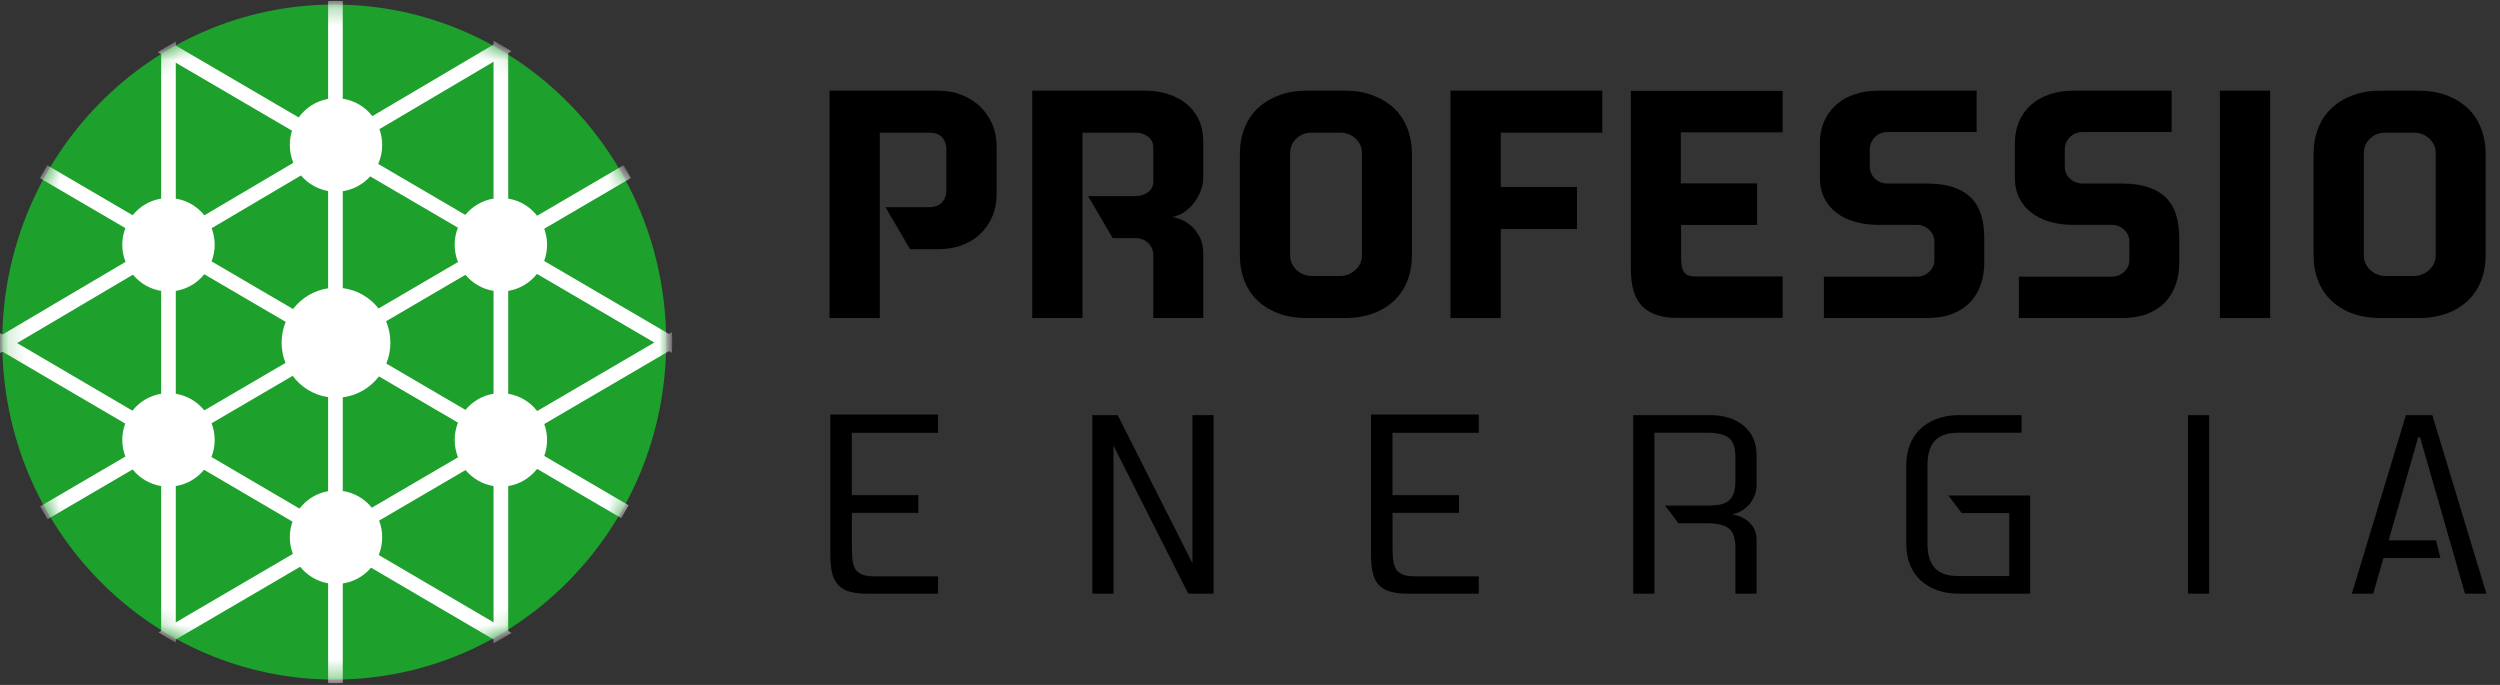 <?xml version="1.0" encoding="UTF-8"?>
<svg width="146px" height="40px" viewBox="0 0 146 40" version="1.1" xmlns="http://www.w3.org/2000/svg" xmlns:xlink="http://www.w3.org/1999/xlink">
    <rect x="0" y="0" width="146" height="40" fill="#333333" stroke="none"/>
    <!-- Generator: Sketch 51.3 (57544) - http://www.bohemiancoding.com/sketch -->
    <title>logo professio</title>
    <desc>Created with Sketch.</desc>
    <defs>
        <path d="M0.133,19.976 C0.133,30.861 8.844,39.685 19.59,39.685 C30.336,39.685 39.047,30.861 39.047,19.976 C39.047,9.091 30.336,0.267 19.59,0.267 C8.844,0.267 0.133,9.091 0.133,19.976 Z" id="path-1"></path>
    </defs>
    <g id="Page-1" stroke="none" stroke-width="1" fill="none" fill-rule="evenodd">
        <g id="Professio-Investitori" transform="translate(-60, -18)">
            <g id="header">
                <g id="logo-professio" transform="translate(60, 18)">
                    <g id="Group-25">
                        <path d="M54.801,5.295 C55.28,5.295 55.727,5.375 56.142,5.535 C56.556,5.695 56.916,5.919 57.221,6.208 C57.525,6.497 57.765,6.838 57.94,7.231 C58.114,7.625 58.202,8.055 58.202,8.522 L58.202,11.325 C58.202,11.83 58.114,12.278 57.94,12.672 C57.765,13.065 57.525,13.403 57.221,13.686 C56.916,13.969 56.556,14.184 56.142,14.331 C55.727,14.479 55.28,14.552 54.801,14.552 L53.149,14.552 L51.711,12.1 L54.237,12.1 C54.574,12.1 54.83,12.008 55.005,11.823 C55.18,11.639 55.267,11.411 55.267,11.141 L55.267,8.707 C55.267,8.436 55.187,8.209 55.024,8.024 C54.862,7.84 54.6,7.748 54.237,7.748 L51.38,7.748 L51.38,18.573 L48.446,18.573 L48.446,5.295 L54.801,5.295 Z" id="Fill-1" fill="#000000"></path>
                        <path d="M66.87,5.295 C67.362,5.295 67.815,5.363 68.23,5.498 C68.644,5.634 69.004,5.827 69.309,6.079 C69.613,6.331 69.849,6.641 70.018,7.01 C70.186,7.379 70.27,7.797 70.27,8.264 L70.27,10.348 C70.27,10.594 70.225,10.846 70.134,11.104 C70.044,11.362 69.917,11.599 69.755,11.814 C69.593,12.029 69.402,12.214 69.182,12.367 C68.962,12.521 68.722,12.623 68.463,12.672 C69.007,12.77 69.445,13.016 69.775,13.409 C70.105,13.803 70.27,14.251 70.27,14.755 L70.27,18.573 L67.355,18.573 L67.355,14.866 C67.342,14.596 67.239,14.368 67.045,14.184 C66.85,13.999 66.61,13.907 66.325,13.907 L64.984,13.907 L63.546,11.454 L66.306,11.454 C66.591,11.454 66.837,11.378 67.045,11.224 C67.252,11.07 67.355,10.858 67.355,10.588 L67.355,8.633 C67.355,8.363 67.255,8.147 67.054,7.987 C66.853,7.828 66.61,7.748 66.325,7.748 L63.216,7.748 L63.216,18.573 L60.282,18.573 L60.282,5.295 L66.87,5.295 Z" id="Fill-3" fill="#000000"></path>
                        <path d="M79.54,8.928 C79.54,8.608 79.417,8.332 79.171,8.098 C78.925,7.865 78.627,7.748 78.278,7.748 L76.586,7.748 C76.237,7.748 75.942,7.865 75.703,8.098 C75.463,8.332 75.343,8.608 75.343,8.928 L75.343,14.921 C75.343,15.241 75.463,15.518 75.703,15.751 C75.942,15.985 76.237,16.108 76.586,16.12 L78.278,16.12 C78.627,16.108 78.925,15.985 79.171,15.751 C79.417,15.518 79.54,15.241 79.54,14.921 L79.54,8.928 Z M78.569,5.295 C79.152,5.295 79.683,5.384 80.162,5.563 C80.642,5.741 81.053,5.99 81.396,6.309 C81.739,6.629 82.002,7.019 82.184,7.48 C82.365,7.941 82.456,8.449 82.456,9.002 L82.456,14.884 C82.456,15.45 82.365,15.96 82.184,16.415 C82.002,16.87 81.739,17.257 81.396,17.577 C81.053,17.897 80.642,18.143 80.162,18.315 C79.683,18.487 79.152,18.573 78.569,18.573 L76.295,18.573 C75.712,18.573 75.181,18.487 74.701,18.315 C74.222,18.143 73.81,17.897 73.467,17.577 C73.124,17.257 72.862,16.87 72.68,16.415 C72.499,15.96 72.408,15.45 72.408,14.884 L72.408,9.002 C72.408,8.449 72.499,7.941 72.68,7.48 C72.862,7.019 73.124,6.629 73.467,6.309 C73.81,5.99 74.222,5.741 74.701,5.563 C75.181,5.384 75.712,5.295 76.295,5.295 L78.569,5.295 Z" id="Fill-5" fill="#000000"></path>
                        <polygon id="Fill-7" fill="#000000" points="93.572 5.295 93.572 7.748 87.645 7.748 87.645 10.92 92.095 10.92 92.095 13.372 87.645 13.372 87.645 18.573 84.71 18.573 84.71 5.295"></polygon>
                        <path d="M115.435,5.295 L115.435,7.711 L110.226,7.711 C109.942,7.711 109.702,7.806 109.508,7.997 C109.313,8.187 109.209,8.418 109.196,8.688 L109.196,9.739 C109.196,10.01 109.297,10.24 109.498,10.431 C109.698,10.622 109.942,10.717 110.226,10.717 L112.481,10.717 C113.116,10.717 113.65,10.791 114.084,10.938 C114.518,11.086 114.868,11.298 115.134,11.574 C115.399,11.851 115.59,12.186 115.707,12.579 C115.824,12.973 115.882,13.422 115.882,13.926 L115.882,15.346 C115.882,15.764 115.82,16.166 115.697,16.553 C115.574,16.941 115.38,17.285 115.114,17.586 C114.849,17.887 114.502,18.127 114.074,18.305 C113.647,18.484 113.116,18.573 112.481,18.573 L106.515,18.573 L106.515,16.157 L111.937,16.157 C112.222,16.157 112.464,16.062 112.666,15.871 C112.866,15.681 112.967,15.45 112.967,15.18 L112.967,14.11 C112.967,13.84 112.866,13.609 112.666,13.418 C112.464,13.228 112.222,13.132 111.937,13.132 L109.682,13.132 C109.19,13.132 108.733,13.071 108.312,12.948 C107.891,12.825 107.531,12.647 107.234,12.414 C106.935,12.18 106.702,11.894 106.534,11.556 C106.366,11.218 106.281,10.827 106.281,10.385 L106.281,8.356 C106.281,7.889 106.366,7.465 106.534,7.084 C106.702,6.703 106.935,6.38 107.234,6.116 C107.531,5.851 107.891,5.649 108.312,5.507 C108.733,5.366 109.19,5.295 109.682,5.295 L115.435,5.295 Z" id="Fill-9" fill="#000000"></path>
                        <path d="M126.823,5.295 L126.823,7.711 L121.615,7.711 C121.33,7.711 121.09,7.806 120.896,7.997 C120.701,8.187 120.598,8.418 120.585,8.688 L120.585,9.739 C120.585,10.01 120.685,10.24 120.886,10.431 C121.087,10.622 121.33,10.717 121.615,10.717 L123.869,10.717 C124.504,10.717 125.038,10.791 125.473,10.938 C125.906,11.086 126.256,11.298 126.522,11.574 C126.787,11.851 126.979,12.186 127.095,12.579 C127.212,12.973 127.27,13.422 127.27,13.926 L127.27,15.346 C127.27,15.764 127.208,16.166 127.085,16.553 C126.962,16.941 126.768,17.285 126.503,17.586 C126.237,17.887 125.891,18.127 125.463,18.305 C125.035,18.484 124.504,18.573 123.869,18.573 L117.903,18.573 L117.903,16.157 L123.325,16.157 C123.61,16.157 123.853,16.062 124.054,15.871 C124.254,15.681 124.355,15.45 124.355,15.18 L124.355,14.11 C124.355,13.84 124.254,13.609 124.054,13.418 C123.853,13.228 123.61,13.132 123.325,13.132 L121.071,13.132 C120.578,13.132 120.122,13.071 119.701,12.948 C119.279,12.825 118.92,12.647 118.622,12.414 C118.324,12.18 118.09,11.894 117.922,11.556 C117.754,11.218 117.669,10.827 117.669,10.385 L117.669,8.356 C117.669,7.889 117.754,7.465 117.922,7.084 C118.09,6.703 118.324,6.38 118.622,6.116 C118.92,5.851 119.279,5.649 119.701,5.507 C120.122,5.366 120.578,5.295 121.071,5.295 L126.823,5.295 Z" id="Fill-11" fill="#000000"></path>
                        <polygon id="Fill-13" fill="#000000" points="129.641 18.573 132.576 18.573 132.576 5.295 129.641 5.295"></polygon>
                        <path d="M142.246,8.928 C142.246,8.608 142.122,8.332 141.876,8.098 C141.63,7.865 141.332,7.748 140.983,7.748 L139.292,7.748 C138.942,7.748 138.647,7.865 138.408,8.098 C138.168,8.332 138.048,8.608 138.048,8.928 L138.048,14.921 C138.048,15.241 138.168,15.518 138.408,15.751 C138.647,15.985 138.942,16.108 139.292,16.12 L140.983,16.12 C141.332,16.108 141.63,15.985 141.876,15.751 C142.122,15.518 142.246,15.241 142.246,14.921 L142.246,8.928 Z M141.274,5.295 C141.857,5.295 142.388,5.384 142.868,5.563 C143.347,5.741 143.758,5.99 144.102,6.309 C144.445,6.629 144.707,7.019 144.889,7.48 C145.07,7.941 145.161,8.449 145.161,9.002 L145.161,14.884 C145.161,15.45 145.07,15.96 144.889,16.415 C144.707,16.87 144.445,17.257 144.102,17.577 C143.758,17.897 143.347,18.143 142.868,18.315 C142.388,18.487 141.857,18.573 141.274,18.573 L139,18.573 C138.417,18.573 137.886,18.487 137.407,18.315 C136.927,18.143 136.516,17.897 136.173,17.577 C135.829,17.257 135.567,16.87 135.385,16.415 C135.204,15.96 135.113,15.45 135.113,14.884 L135.113,9.002 C135.113,8.449 135.204,7.941 135.385,7.48 C135.567,7.019 135.829,6.629 136.173,6.309 C136.516,5.99 136.927,5.741 137.407,5.563 C137.886,5.384 138.417,5.295 139,5.295 L141.274,5.295 Z" id="Fill-15" fill="#000000"></path>
                        <path d="M104.105,16.145 L104.105,18.562 L97.893,18.562 C97.098,18.562 96.416,18.37 95.925,17.908 C95.489,17.466 95.243,16.792 95.243,15.696 L95.243,5.305 L104.105,5.305 L104.105,7.727 L98.16,7.727 L98.16,10.712 L102.616,10.712 L102.616,13.137 L98.176,13.137 L98.176,14.914 C98.176,15.452 98.214,15.78 98.403,15.953 C98.536,16.107 98.762,16.145 99.046,16.145 L104.105,16.145 Z" id="Fill-16" fill="#000000"></path>
                        <polygon id="Fill-17" fill="#000000" points="70.873 24.244 70.873 34.67 69.393 34.67 65.028 26.025 65.028 34.67 63.792 34.67 63.792 24.244 65.273 24.244 69.637 32.889 69.637 24.244"></polygon>
                        <path d="M101.348,32.005 C101.348,31.446 101.221,31.064 100.966,30.861 C100.712,30.659 100.29,30.558 99.7,30.558 L98.021,30.558 L97.243,29.529 L99.7,29.529 C99.995,29.529 100.246,29.507 100.455,29.464 C100.663,29.421 100.834,29.343 100.966,29.233 C101.099,29.121 101.195,28.972 101.256,28.783 C101.317,28.595 101.348,28.361 101.348,28.081 L101.348,26.72 C101.348,26.16 101.221,25.779 100.966,25.576 C100.712,25.373 100.29,25.272 99.7,25.272 L96.617,25.272 L96.617,34.67 L95.381,34.67 L95.381,24.244 L99.913,24.244 C100.3,24.244 100.656,24.297 100.982,24.403 C101.307,24.509 101.589,24.662 101.829,24.859 C102.068,25.057 102.253,25.301 102.385,25.59 C102.518,25.88 102.584,26.209 102.584,26.575 L102.584,28.356 C102.584,28.55 102.548,28.738 102.477,28.921 C102.406,29.104 102.307,29.274 102.18,29.428 C102.052,29.582 101.902,29.713 101.729,29.819 C101.556,29.925 101.368,29.998 101.165,30.036 C101.592,30.114 101.936,30.282 102.195,30.543 C102.454,30.803 102.584,31.132 102.584,31.528 L102.584,34.67 L101.348,34.67 L101.348,32.005 Z" id="Fill-18" fill="#000000"></path>
                        <path d="M117.341,33.642 L117.341,29.964 L114.563,29.964 L113.785,28.936 L118.562,28.936 L118.562,34.67 L114.38,34.67 C113.922,34.67 113.505,34.603 113.129,34.467 C112.753,34.332 112.429,34.139 112.16,33.888 C111.89,33.637 111.684,33.333 111.542,32.976 C111.399,32.619 111.328,32.218 111.328,31.774 L111.328,27.154 C111.328,26.72 111.399,26.322 111.542,25.96 C111.684,25.598 111.89,25.291 112.16,25.04 C112.429,24.789 112.753,24.594 113.129,24.454 C113.505,24.314 113.922,24.244 114.38,24.244 L118.058,24.244 L118.058,25.272 L114.38,25.272 C113.729,25.272 113.264,25.431 112.984,25.75 C112.704,26.069 112.564,26.537 112.564,27.154 L112.564,31.759 C112.564,32.377 112.704,32.846 112.984,33.164 C113.264,33.483 113.729,33.642 114.38,33.642 L117.341,33.642 Z" id="Fill-19" fill="#000000"></path>
                        <polygon id="Fill-20" fill="#000000" points="127.779 34.67 129.015 34.67 129.015 24.244 127.779 24.244"></polygon>
                        <polygon id="Fill-21" fill="#000000" points="139.499 31.556 142.261 31.556 142.52 32.585 139.193 32.585 138.598 34.67 137.347 34.67 140.506 24.244 142.047 24.244 145.206 34.67 143.955 34.67 141.33 25.533 141.223 25.533"></polygon>
                        <path d="M86.359,33.661 L86.359,34.67 L82.203,34.67 C81.471,34.67 80.903,34.548 80.545,34.184 C80.201,33.835 80.067,33.273 80.067,32.377 L80.067,24.208 L86.359,24.208 L86.359,25.276 L81.32,25.276 L81.32,28.915 L85.204,28.915 L85.204,29.951 L81.325,29.951 L81.325,32.021 C81.325,32.705 81.399,33.115 81.609,33.343 C81.848,33.601 82.221,33.661 82.714,33.661 L86.359,33.661 Z" id="Fill-22" fill="#000000"></path>
                        <path d="M54.783,33.661 L54.783,34.67 L50.627,34.67 C49.895,34.67 49.328,34.548 48.969,34.184 C48.626,33.835 48.491,33.273 48.491,32.377 L48.491,24.208 L54.783,24.208 L54.783,25.276 L49.745,25.276 L49.745,28.915 L53.628,28.915 L53.628,29.951 L49.749,29.951 L49.749,32.021 C49.749,32.705 49.824,33.115 50.033,33.343 C50.272,33.601 50.645,33.661 51.138,33.661 L54.783,33.661 Z" id="Fill-23" fill="#000000"></path>
                        <path d="M38.904,19.976 C38.904,30.861 30.224,39.685 19.518,39.685 C8.811,39.685 0.132,30.861 0.132,19.976 C0.132,9.091 8.811,0.267 19.518,0.267 C30.224,0.267 38.904,9.091 38.904,19.976" id="Fill-24" fill="#1EA02D"></path>
                    </g>
                    <g id="Group-28">
                        <mask id="mask-2" fill="white">
                            <use xlink:href="#path-1"></use>
                        </mask>
                        <g id="Clip-27"></g>
                        <path d="M31.37,24.004 C30.96,23.476 30.363,23.107 29.679,22.996 L29.679,16.988 C30.356,16.879 30.949,16.516 31.358,15.996 L38.211,20.004 L31.37,24.004 Z M28.823,11.598 C28.163,11.705 27.583,12.051 27.174,12.549 L22.087,9.574 C22.236,9.235 22.32,8.861 22.32,8.466 C22.32,8.141 22.262,7.83 22.159,7.541 L28.823,3.605 L28.823,11.598 Z M28.823,22.996 C28.168,23.102 27.592,23.444 27.184,23.937 L22.561,21.233 C22.713,20.857 22.798,20.446 22.798,20.015 C22.798,19.569 22.709,19.145 22.547,18.76 L27.184,16.048 C27.592,16.541 28.168,16.882 28.823,16.988 L28.823,22.996 Z M28.823,36.344 L22.118,32.413 C22.248,32.093 22.32,31.742 22.32,31.375 C22.32,31.031 22.255,30.705 22.141,30.402 L27.188,27.451 C27.596,27.94 28.17,28.281 28.823,28.386 L28.823,36.344 Z M20.017,28.674 L20.017,23.204 C20.876,23.096 21.626,22.641 22.131,21.982 L26.745,24.681 C26.623,24.994 26.553,25.334 26.553,25.691 C26.553,26.05 26.623,26.393 26.748,26.707 L21.715,29.65 C21.299,29.133 20.7,28.776 20.017,28.674 Z M20.017,11.166 C20.649,11.072 21.209,10.757 21.618,10.3 L26.741,13.296 C26.621,13.605 26.553,13.941 26.553,14.293 C26.553,14.65 26.623,14.991 26.746,15.303 L22.108,18.016 C21.603,17.373 20.862,16.932 20.017,16.826 L20.017,11.166 Z M19.162,16.836 C18.331,16.959 17.606,17.405 17.114,18.047 L12.358,15.266 C12.471,14.963 12.537,14.636 12.537,14.293 C12.537,13.953 12.472,13.628 12.36,13.327 L17.578,10.246 C17.978,10.716 18.532,11.046 19.162,11.156 L19.162,16.836 Z M19.162,28.685 C18.485,28.802 17.896,29.175 17.492,29.702 L12.349,26.688 C12.469,26.378 12.537,26.043 12.537,25.691 C12.537,25.348 12.471,25.021 12.358,24.718 L17.091,21.95 C17.582,22.61 18.318,23.069 19.162,23.194 L19.162,28.685 Z M10.266,36.346 L10.266,28.386 C10.926,28.279 11.507,27.934 11.916,27.435 L17.082,30.463 C16.982,30.749 16.925,31.054 16.925,31.375 C16.925,31.718 16.99,32.045 17.104,32.347 L10.266,36.346 Z M10.266,16.988 C10.935,16.88 11.522,16.526 11.931,16.017 L16.684,18.797 C16.532,19.173 16.447,19.583 16.447,20.015 C16.447,20.432 16.528,20.83 16.671,21.195 L11.931,23.967 C11.522,23.458 10.935,23.104 10.266,22.996 L10.266,16.988 Z M10.266,3.662 L17.054,7.631 C16.97,7.894 16.925,8.174 16.925,8.466 C16.925,8.835 16.998,9.187 17.129,9.508 L11.935,12.575 C11.526,12.063 10.937,11.707 10.266,11.598 L10.266,3.662 Z M9.411,22.996 C8.736,23.105 8.144,23.466 7.734,23.983 L0.999,20.035 L7.765,16.041 C8.173,16.537 8.753,16.882 9.411,16.988 L9.411,22.996 Z M39.246,19.398 L39.066,19.503 L31.779,15.241 C31.887,14.946 31.949,14.627 31.949,14.293 C31.949,13.964 31.888,13.65 31.783,13.358 L36.841,10.4 C36.704,10.146 36.562,9.895 36.415,9.649 L31.367,12.601 C30.957,12.075 30.36,11.708 29.679,11.598 L29.679,3.1 L29.869,2.988 C29.527,2.775 29.178,2.574 28.823,2.382 L28.823,2.602 L21.745,6.782 C21.328,6.244 20.717,5.87 20.017,5.765 L20.017,0.062 C19.875,0.059 19.733,0.051 19.59,0.051 C19.446,0.051 19.305,0.059 19.162,0.062 L19.162,5.776 C18.458,5.898 17.848,6.297 17.444,6.858 L10.266,2.661 L10.266,2.429 C9.909,2.624 9.561,2.832 9.217,3.048 L9.411,3.161 L9.411,11.598 C8.743,11.706 8.156,12.06 7.746,12.569 L2.762,9.654 C2.614,9.901 2.472,10.152 2.335,10.405 L7.32,13.321 C7.206,13.623 7.141,13.95 7.141,14.293 C7.141,14.647 7.209,14.984 7.33,15.294 L0.147,19.536 L-0.066,19.411 C-0.072,19.599 -0.08,19.786 -0.08,19.976 C-0.08,20.206 -0.071,20.435 -0.064,20.663 L0.149,20.538 L7.313,24.737 C7.204,25.035 7.141,25.355 7.141,25.691 C7.141,26.034 7.206,26.361 7.32,26.664 L2.349,29.571 C2.486,29.824 2.628,30.075 2.776,30.322 L7.746,27.415 C8.156,27.924 8.743,28.278 9.411,28.386 L9.411,36.846 L9.262,36.933 C9.591,37.139 9.925,37.337 10.266,37.523 L10.266,37.346 L17.53,33.099 C17.932,33.599 18.507,33.95 19.162,34.065 L19.162,39.89 C19.305,39.893 19.446,39.901 19.59,39.901 C19.733,39.901 19.875,39.893 20.017,39.89 L20.017,34.075 C20.675,33.977 21.256,33.64 21.669,33.152 L28.823,37.345 L28.823,37.57 C29.18,37.377 29.531,37.174 29.875,36.961 L29.679,36.845 L29.679,28.386 C30.36,28.276 30.956,27.909 31.366,27.383 L36.281,30.257 L36.708,29.507 L31.783,26.626 C31.888,26.334 31.949,26.02 31.949,25.691 C31.949,25.364 31.889,25.053 31.785,24.762 L39.066,20.504 L39.244,20.608 C39.251,20.398 39.26,20.188 39.26,19.976 C39.26,19.782 39.251,19.591 39.246,19.398 Z" id="Fill-26" fill="#FFFFFF" mask="url(#mask-2)"></path>
                    </g>
                </g>
            </g>
        </g>
    </g>
</svg>